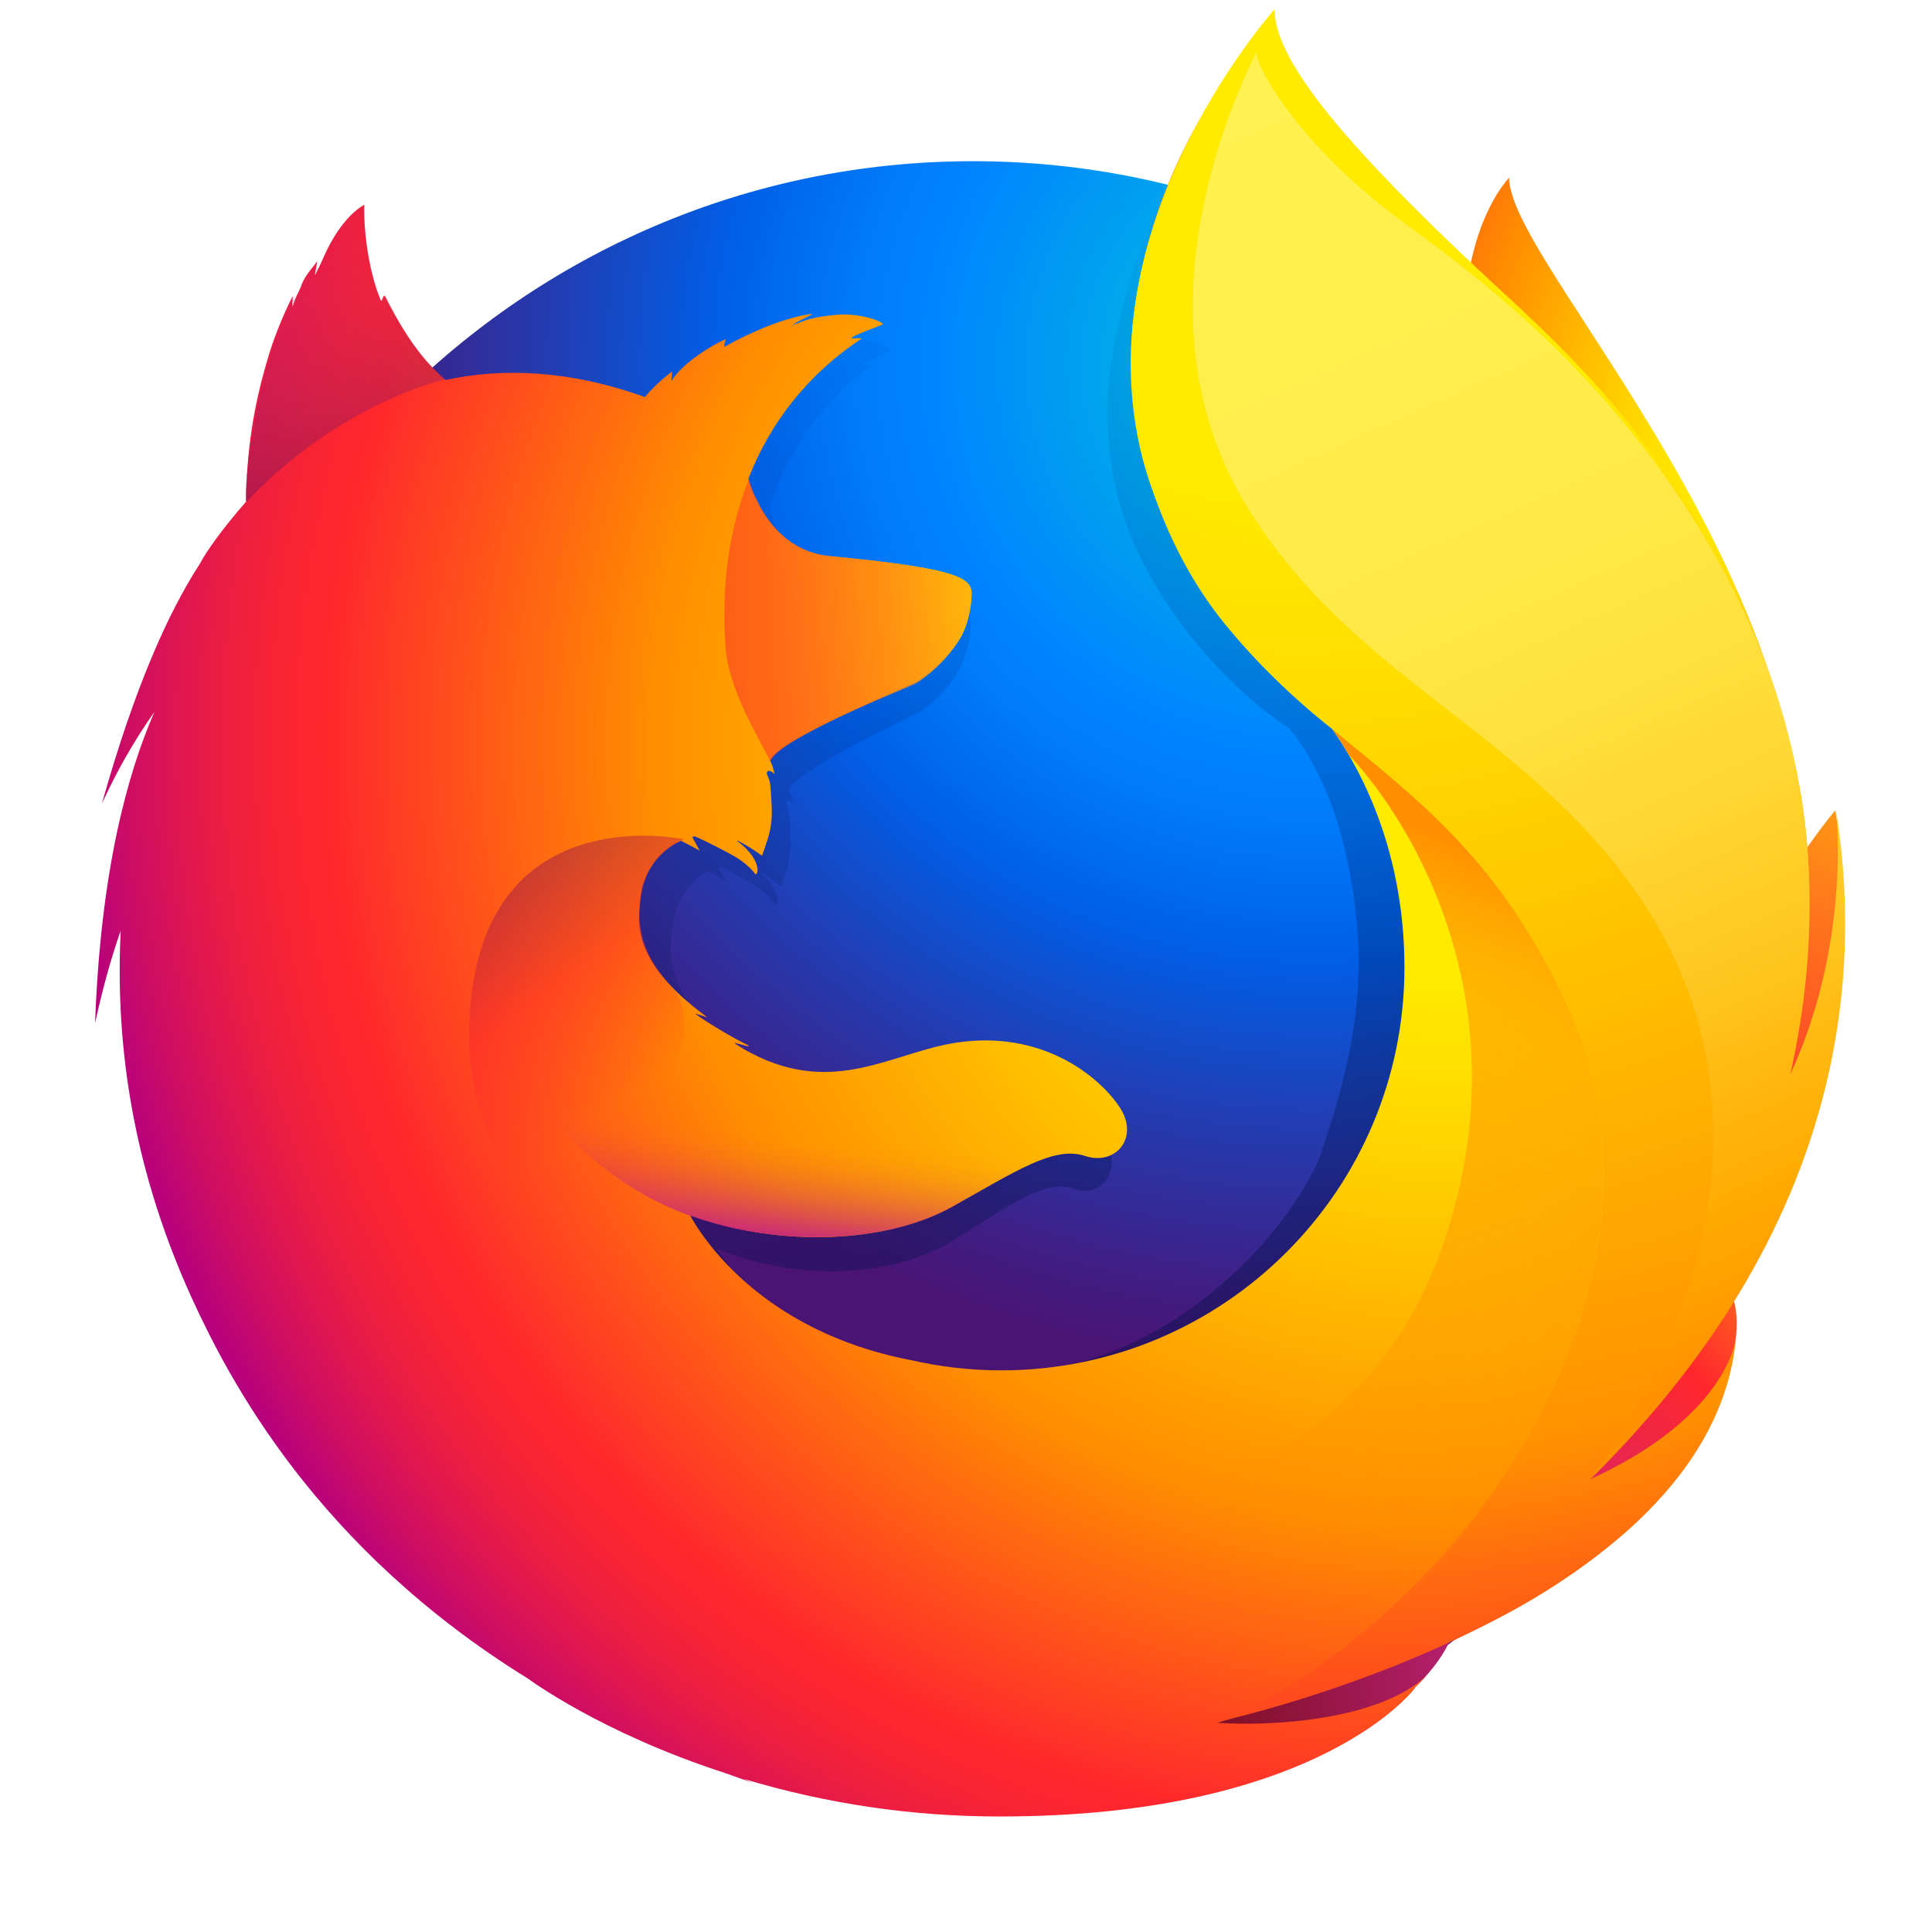 <?xml version="1.0" encoding="utf-8"?>
<!-- Generator: Adobe Illustrator 22.1.0, SVG Export Plug-In . SVG Version: 6.00 Build 0)  -->
<svg version="1.1" id="Calque_1" xmlns="http://www.w3.org/2000/svg" xmlns:xlink="http://www.w3.org/1999/xlink" x="0px" y="0px"
	 viewBox="0 0 566.9 566.9" style="enable-background:new 0 0 566.9 566.9;" xml:space="preserve">
<style type="text/css">
	.st0{fill:none;}
	.st1{fill:url(#SVGID_1_);}
	.st2{fill:url(#_Path__1_);}
	.st3{fill:url(#SVGID_2_);}
	.st4{fill:url(#SVGID_3_);}
	.st5{fill:url(#SVGID_4_);}
	.st6{fill:url(#SVGID_5_);}
	.st7{fill:url(#SVGID_6_);}
	.st8{fill:url(#SVGID_7_);}
	.st9{fill:url(#SVGID_8_);}
	.st10{fill:url(#SVGID_9_);}
	.st11{fill:url(#SVGID_10_);}
	.st12{fill:url(#SVGID_11_);}
	.st13{fill:url(#SVGID_12_);}
	.st14{fill:url(#SVGID_13_);}
</style>
<rect class="st0" width="566.9" height="566.9"/>
<g>
	
		<radialGradient id="SVGID_1_" cx="-15002.162" cy="8987.803" r="242.849" fx="-15017.652" fy="8987.803" gradientTransform="matrix(0.762 3.400000e-02 5.000000e-02 -1.12 11499.31 10711.759)" gradientUnits="userSpaceOnUse">
		<stop  offset="4.500000e-02" style="stop-color:#FFEA00"/>
		<stop  offset="0.12" style="stop-color:#FFDE00"/>
		<stop  offset="0.254" style="stop-color:#FFBF00"/>
		<stop  offset="0.429" style="stop-color:#FF8E00"/>
		<stop  offset="0.769" style="stop-color:#FF272D"/>
		<stop  offset="0.872" style="stop-color:#E0255A"/>
		<stop  offset="0.953" style="stop-color:#CC2477"/>
		<stop  offset="1" style="stop-color:#C42482"/>
	</radialGradient>
	<path class="st1" d="M442.8,52.1c-12.9,15-18.9,48.8-5.8,83.1s33.1,26.8,45.6,61.8c16.5,46.1,8.8,108,8.8,108s19.8,57.4,33.6-3.6
		C555.6,186.8,442.8,80.3,442.8,52.1z"/>
	
		<radialGradient id="_Path__1_" cx="-7810.31" cy="8564.435" r="426.17" gradientTransform="matrix(1.225 0 0 -1.225 9952.684 10598.199)" gradientUnits="userSpaceOnUse">
		<stop  offset="0" style="stop-color:#00CCDA"/>
		<stop  offset="0.22" style="stop-color:#0083FF"/>
		<stop  offset="0.261" style="stop-color:#007AF9"/>
		<stop  offset="0.33" style="stop-color:#0060E8"/>
		<stop  offset="0.333" style="stop-color:#005FE7"/>
		<stop  offset="0.438" style="stop-color:#2639AD"/>
		<stop  offset="0.522" style="stop-color:#401E84"/>
		<stop  offset="0.566" style="stop-color:#4A1475"/>
	</radialGradient>
	<path id="_Path_" class="st2" d="M285.4,527.7c132.1,0,239.1-107.6,239.1-240.2s-107-240.2-239-240.2s-239,107.6-239,240.2
		C46.3,420.2,153.4,527.7,285.4,527.7z"/>
	
		<linearGradient id="SVGID_2_" gradientUnits="userSpaceOnUse" x1="319.089" y1="172.708" x2="215.977" y2="510.005" gradientTransform="matrix(1 0 0 -1 0 568.205)">
		<stop  offset="0" style="stop-color:#000F43;stop-opacity:0.4"/>
		<stop  offset="0.485" style="stop-color:#001962;stop-opacity:0.173"/>
		<stop  offset="1" style="stop-color:#002079;stop-opacity:0"/>
	</linearGradient>
	<path class="st3" d="M464.5,435.6c-5.2,3.6-10.6,6.9-16.2,9.8c7.5-10.9,14.3-22.3,20.6-33.9c5.1-5.6,9.8-11.1,13.6-17
		c1.9-2.9,3.9-6.5,6.1-10.7c13.4-24.2,28.2-63.3,28.6-103.5v-0.1c0-1,0-2,0-3c0.1-10.1-1-20.2-3.1-30c0.1,0.8,0.2,1.5,0.3,2.3
		c-0.1-0.6-0.2-1.2-0.3-1.8c0.2,1.1,0.4,2.2,0.5,3.2c2.7,23.3,0.8,46-9,62.7c-0.2,0.2-0.3,0.5-0.5,0.7c5.1-25.4,6.8-53.5,1.1-81.7
		c0,0-2.3-13.7-19.1-55.2c-9.7-23.9-26.8-43.5-42-57.7c-13.3-16.5-25.4-27.5-32-34.5c-13.9-14.6-19.7-25.6-22.1-32.8
		c-2.1-1-28.6-26.8-30.7-27.8c-11.6,18-48,74.2-30.7,126.7c7.9,23.8,27.7,48.5,48.5,62.3c0.9,1,12.4,13.5,17.8,41.6
		c5.6,29,2.7,51.6-8.9,85.1c-13.6,29.4-48.5,58.4-81.2,61.3c-69.8,6.3-95.4-35.1-95.4-35.1c25,10,52.6,7.9,69.3-2.5
		c16.9-10.5,27.1-18.2,35.4-15.2c8.2,3,14.7-5.8,8.9-15c-9.2-14.2-26.1-21.6-42.8-18.6c-16.9,2.8-32.4,16.2-54.6,3.2
		c-1.4-0.8-2.8-1.7-4.2-2.7c-1.5-1,4.8,1.5,3.3,0.4c-4.3-2.3-12-7.5-13.9-9.3c-0.3-0.3,3.3,1.2,3,0.9
		c-20.7-17.1-18.2-28.6-17.5-35.9c0.5-5.8,4.3-13.2,10.6-16.2c3.1,1.7,5,3,5,3s-1.3-2.7-2-4.1c0.2-0.1,0.5-0.1,0.7-0.2
		c2.5,1.2,8.1,4.4,11,6.3c3.8,2.7,5,5.1,5,5.1s1-0.6,0.3-2.9c-0.3-1-1.4-4-5.2-7.1l0.2,0c2.3,1.3,4.4,2.8,6.4,4.4
		c1.1-3.9,3-7.9,2.6-15.1c-0.3-5.1-0.1-6.4-1-8.4c-0.8-1.7,0.4-2.3,1.8-0.6c-0.2-1.4-0.6-2.7-1.2-4l0-0.1
		c1.7-6.1,36.8-21.8,39.3-23.6c4.2-3,7.7-6.8,10.3-11.2c1.9-3.1,3.4-7.5,3.8-14.1c0.2-4.8-2-7.9-37.4-11.6c-9.7-1-15.4-8-18.6-14.4
		c-0.6-1.4-1.2-2.7-1.8-3.9c-0.6-1.5-1-3-1.4-4.5c5.8-16.6,15.5-30.7,29.8-41.3c0.8-0.7-3.1,0.2-2.3-0.5c0.9-0.8,6.8-3.2,8-3.8
		c1.4-0.6-5.9-3.7-12.2-3c-6.5,0.7-7.9,1.5-11.4,3c1.4-1.4,6-3.3,4.9-3.3c-7,1.1-15.7,5.1-23.2,9.8c0-0.8,0.1-1.6,0.4-2.3
		c-3.5,1.5-12,7.4-14.5,12.5c0.1-1,0.2-1.9,0.1-2.9c-2.6,2.2-5,4.7-7.1,7.4l-0.1,0.1c-20.1-8.1-37.8-8.6-52.8-5
		c-3.3-3.3-4.9-0.9-12.3-17.3c-0.5-1,0.4,1,0,0c-1.2-3.2,0.7,4.2,0,0c-12.5,9.9-29,21.1-37,29c-0.1,0.3,9.2-2.6,0,0
		c-3.2,0.9-3,2.8-3.5,20.2c-0.1,1.3,0,2.8-0.1,4c-6.3,8.1-10.6,14.9-12.3,18.4c-8.2,14.1-17.2,36.1-25.9,70.9
		c3.9-9.4,8.5-18.5,13.9-27.1c-7.3,18.5-14.3,47.4-15.7,92.1c1.8-9.2,4-18.3,6.8-27.3c-1.7,37,4.7,74,18.7,108.3
		c5,12.3,13.3,30.9,27.5,51.4c44.5,46.8,107.2,75.9,176.6,75.9C354.7,517.7,419.8,486,464.5,435.6z"/>
	
		<radialGradient id="SVGID_3_" cx="-8687.178" cy="7297.868" r="143.75" gradientTransform="matrix(1.219 0.123 0.123 -1.219 10254.612 10309.63)" gradientUnits="userSpaceOnUse">
		<stop  offset="3.000000e-03" style="stop-color:#FFEA00"/>
		<stop  offset="0.497" style="stop-color:#FF272D"/>
		<stop  offset="1" style="stop-color:#C42482"/>
	</radialGradient>
	<path class="st4" d="M410.9,469.6c87.7-10.2,126.6-100.6,76.7-102.3C442.5,365.8,369.3,474.4,410.9,469.6z"/>
	
		<radialGradient id="SVGID_4_" cx="-8700.184" cy="7435.707" r="240.05" gradientTransform="matrix(1.219 0.123 0.123 -1.219 10254.612 10309.63)" gradientUnits="userSpaceOnUse">
		<stop  offset="3.000000e-03" style="stop-color:#FFE900"/>
		<stop  offset="0.157" style="stop-color:#FFAF0E"/>
		<stop  offset="0.316" style="stop-color:#FF7A1B"/>
		<stop  offset="0.472" style="stop-color:#FF4E26"/>
		<stop  offset="0.621" style="stop-color:#FF2C2E"/>
		<stop  offset="0.762" style="stop-color:#FF1434"/>
		<stop  offset="0.892" style="stop-color:#FF0538"/>
		<stop  offset="1" style="stop-color:#FF0039"/>
	</radialGradient>
	<path class="st5" d="M493.9,348.8c60.4-35.1,44.6-111,44.6-111s-23.3,27.1-39.1,70.2C483.8,350.7,457.6,370,493.9,348.8z"/>
	
		<radialGradient id="SVGID_5_" cx="-8666.231" cy="7213.184" r="220.272" gradientTransform="matrix(1.219 0.123 0.123 -1.219 10254.612 10309.63)" gradientUnits="userSpaceOnUse">
		<stop  offset="3.000000e-03" style="stop-color:#FF272D"/>
		<stop  offset="0.497" style="stop-color:#C42482"/>
		<stop  offset="0.986" style="stop-color:#620700"/>
	</radialGradient>
	<path class="st6" d="M302.3,514.5c84.1,26.9,156.5-39.4,111.9-61.6C373.7,432.9,262.4,501.8,302.3,514.5z"/>
	
		<radialGradient id="SVGID_6_" cx="413.099" cy="353.227" r="421.296" fx="428.169" fy="345.779" gradientTransform="matrix(1 0 0 -1 0 568.205)" gradientUnits="userSpaceOnUse">
		<stop  offset="0.156" style="stop-color:#FFEA00"/>
		<stop  offset="0.231" style="stop-color:#FFDE00"/>
		<stop  offset="0.365" style="stop-color:#FFBF00"/>
		<stop  offset="0.541" style="stop-color:#FF8E00"/>
		<stop  offset="0.763" style="stop-color:#FF272D"/>
		<stop  offset="0.796" style="stop-color:#F92433"/>
		<stop  offset="0.841" style="stop-color:#E91C45"/>
		<stop  offset="0.893" style="stop-color:#CF0E62"/>
		<stop  offset="0.935" style="stop-color:#B5007F"/>
	</radialGradient>
	<path class="st7" d="M500.2,381c2-2.9,4.8-12.1,7.3-16.3c14.9-24,15-43.1,15-43.5c9-44.8,8.2-63.1,2.6-97
		c-4.4-27.3-23.9-66.3-40.7-85.1c-17.3-19.4-5.1-13.1-21.9-27.2c-14.7-16.3-29-32.5-36.8-39c-56.2-47-54.9-56.9-53.8-58.6
		c-0.2,0.2-0.5,0.5-0.8,0.9c-0.7-2.7-1.1-4.9-1.1-4.9S339.2,41,332.7,92.2c-4.2,33.4,8.3,68.2,26.4,90.5c9.4,11.5,20.1,22,31.8,31.2
		v0c13.7,19.6,21.2,43.9,21.2,70c0,65.3-53,118.2-118.3,118.2c-8.9,0-17.8-1-26.5-3c-30.8-5.9-48.6-21.4-57.5-32
		c-5.1-6.1-7.3-10.5-7.3-10.5c27.6,9.9,58.2,7.8,76.7-2.4c18.7-10.4,30-18.1,39.2-15c9.1,3,16.3-5.7,9.8-14.8
		c-6.3-9.1-22.8-22.1-47.3-18.5c-18.7,2.7-35.9,16-60.5,3.1c-1.6-0.8-3.1-1.7-4.6-2.7c-1.6-1,5.3,1.5,3.7,0.4
		c-4.8-2.3-13.2-7.4-15.4-9.2c-0.4-0.3,3.7,1.2,3.3,0.9c-23-16.9-20.1-28.4-19.4-35.6c0.6-5.7,4.7-13.1,11.8-16.1
		c3.4,1.7,5.5,2.9,5.5,2.9s-1.4-2.6-2.2-4c0.3-0.1,0.5-0.1,0.8-0.2c2.8,1.2,8.9,4.3,12.2,6.2c4.2,2.7,5.6,5,5.6,5s1.1-0.5,0.3-2.9
		c-0.3-1-1.6-4-5.8-7l0.3,0c2.5,1.3,4.8,2.7,7.1,4.4c1.2-3.8,3.3-7.8,2.8-15c-0.3-5-0.2-6.3-1.1-8.3c-0.9-1.7,0.5-2.3,2-0.6
		c-0.3-1.4-0.7-2.7-1.3-4l0-0.1c1.9-6,40.7-21.6,43.5-23.4c4.5-2.9,8.4-6.6,11.4-11.1c2.2-3.1,3.8-7.4,4.2-13.9
		c0.1-3-0.8-5.3-11-7.5c-6.2-1.3-15.7-2.6-30.4-4c-10.7-0.9-17-7.9-20.6-14.3c-0.7-1.4-1.3-2.6-2-3.9c-0.6-1.5-1.1-3-1.5-4.5
		c6.4-16.8,18-31.1,33-41c0.9-0.7-3.4,0.2-2.6-0.5c1-0.8,7.6-3.2,8.8-3.7c1.5-0.6-6.5-3.7-13.6-2.9c-7.2,0.7-8.7,1.5-12.6,3
		c1.6-1.4,6.7-3.3,5.5-3.3c-7.8,1.1-17.4,5.1-25.6,9.7c0-0.8,0.2-1.6,0.5-2.3c-3.8,1.5-13.3,7.4-16,12.4c0.1-1,0.2-1.9,0.2-2.9
		c-2.9,2.2-5.5,4.6-7.9,7.4l-0.1,0.1c-22.3-8-41.9-8.6-58.5-5c-3.6-3.3-9.5-8.2-17.7-24.5c-0.6-1-0.9,2-1.3,1.1
		c-3.2-7.4-5.1-19.6-4.8-28c0,0-6.6,3-12.1,15.7c-1,2.3-1.7,3.5-2.3,4.8c-0.3,0.4,0.7-4.1,0.5-3.9c-1,1.6-3.4,3.9-4.5,6.8
		c-0.7,2.2-1.8,3.4-2.5,6.1l-0.2,0.2c-0.1-0.8,0.2-3.3,0-2.8c-2.6,5.2-4.8,10.6-6.6,16.1c-3,9.7-6.4,23-6.9,40.2
		c-0.1,1.3,0,2.8-0.1,3.9c-7,8-11.8,14.8-13.6,18.3c-9.1,14-19,35.8-28.7,70.3c4.3-9.4,9.4-18.4,15.4-26.9
		c-8,18.3-15.8,47-17.4,91.3c2-9.2,4.4-18.2,7.5-27.1c-1.4,29.5,2,66.1,20.7,107.4c11.1,24.3,36.6,73.6,98.9,112.1l0,0
		c0,0,21.2,15.8,57.6,27.6c2.7,1,5.4,1.9,8.2,2.9c-0.9-0.4-1.7-0.7-2.5-1.1c24.3,7.3,49.4,11,74.8,11
		c94.4,0.1,122.2-37.8,122.2-37.8s-0.1,0.1-0.3,0.2c1.3-1.3,2.6-2.6,3.8-3.9c-14.9,14.1-48.9,15-61.6,14
		c21.7-6.4,35.9-11.7,63.7-22.4c3.2-1.2,6.6-2.6,10-4.1c0.4-0.2,0.7-0.3,1.1-0.5c0.7-0.3,1.3-0.6,2-0.9
		c13.5-6.4,26.2-14.3,37.8-23.7c27.8-22.2,33.9-43.9,37.1-58.2c-0.4,1.4-1.8,4.6-2.8,6.6c-7.2,15.3-23.1,24.8-40.3,32.8
		c8.2-10.8,15.8-22,22.8-33.6C494.2,395.6,496,386.9,500.2,381z"/>
	
		<radialGradient id="SVGID_7_" cx="381.402" cy="564.77" r="497.475" gradientTransform="matrix(1 0 0 -1 0 568.205)" gradientUnits="userSpaceOnUse">
		<stop  offset="0.279" style="stop-color:#FFEA00"/>
		<stop  offset="0.402" style="stop-color:#FFDD00"/>
		<stop  offset="0.63" style="stop-color:#FFBA00"/>
		<stop  offset="0.856" style="stop-color:#FF9100"/>
		<stop  offset="0.933" style="stop-color:#FF6711"/>
		<stop  offset="0.994" style="stop-color:#FF4A1D"/>
	</radialGradient>
	<path class="st8" d="M466.3,434.2c11.4-12.5,21.6-26.8,29.3-43.1c19.9-41.8,50.6-111.3,26.4-183.8c-19.1-57.4-45.4-88.7-78.7-119.4
		c-54.2-49.7-69.3-72-69.3-85.2c0,0-62.5,69.7-35.4,142.4c27.1,72.7,82.7,70,119.4,145.9c43.2,89.3-35,186.7-99.7,214
		c4-0.9,143.8-32.5,151.1-112.5C509.2,394,506.1,416.1,466.3,434.2z"/>
	
		<linearGradient id="SVGID_8_" gradientUnits="userSpaceOnUse" x1="-9054.869" y1="7382.459" x2="-8901.707" y2="7421.501" gradientTransform="matrix(1.219 0.123 0.123 -1.219 10254.612 10309.63)">
		<stop  offset="0" style="stop-color:#C42482;stop-opacity:0.5"/>
		<stop  offset="0.474" style="stop-color:#FF272D;stop-opacity:0.5"/>
		<stop  offset="0.486" style="stop-color:#FF2C2C;stop-opacity:0.513"/>
		<stop  offset="0.675" style="stop-color:#FF7A1A;stop-opacity:0.72"/>
		<stop  offset="0.829" style="stop-color:#FFB20D;stop-opacity:0.871"/>
		<stop  offset="0.942" style="stop-color:#FFD605;stop-opacity:0.964"/>
		<stop  offset="1" style="stop-color:#FFE302"/>
	</linearGradient>
	<path class="st9" d="M285.1,174.8c0.2-4.7-2.2-7.9-41.3-11.6c-16.1-1.5-22.2-16.3-24.1-22.6c-5.7,14.8-8.1,30.4-6.8,49.3
		c0.9,12.3,9.2,25.6,13.1,33.4c0,0,0.9-1.1,1.3-1.6c7.5-7.8,38.7-19.6,41.7-21.3C272.3,198.3,284.6,189.3,285.1,174.8z"/>
	
		<linearGradient id="SVGID_9_" gradientUnits="userSpaceOnUse" x1="161.131" y1="1775.18" x2="131.738" y2="1850.504" gradientTransform="matrix(0.995 0.1 0.1 -0.995 -232.553 1892.891)">
		<stop  offset="0" style="stop-color:#891551;stop-opacity:0.6"/>
		<stop  offset="1" style="stop-color:#C42482;stop-opacity:0"/>
	</linearGradient>
	<path class="st10" d="M113.2,87c-0.6-1-0.9,2-1.3,1.1c-3.2-7.4-5.2-19.5-4.7-28c0,0-6.6,3-12.1,15.7c-1,2.3-1.7,3.5-2.3,4.8
		c-0.3,0.4,0.7-4.1,0.5-3.9c-1,1.6-3.4,3.9-4.5,6.7c-0.9,2.3-1.8,3.5-2.5,6.3c-0.2,0.8,0.2-3.4,0-2.9c-12.8,24.7-15.2,62-13.9,60.4
		c27.2-29,58.3-35.9,58.3-35.9C127.5,108.8,120.3,101.7,113.2,87L113.2,87z"/>
	
		<linearGradient id="SVGID_10_" gradientUnits="userSpaceOnUse" x1="-107.173" y1="66.744" x2="-56.485" y2="9.173" gradientTransform="matrix(0.995 0.1 0.1 -0.995 246.582 332.479)">
		<stop  offset="5.000000e-03" style="stop-color:#891551;stop-opacity:0.5"/>
		<stop  offset="0.484" style="stop-color:#FF272D;stop-opacity:0.5"/>
		<stop  offset="1" style="stop-color:#FF272D;stop-opacity:0"/>
	</linearGradient>
	<path class="st11" d="M216.3,390.6c-37.6-16-80.2-38.6-78.6-90c2.2-67.7,63.1-54.3,63.1-54.3c-2.3,0.6-8.4,4.9-10.6,9.6
		c-2.3,5.8-6.5,19,6.2,32.8c20,21.6-41,51.4,53.1,107.5C251.9,397.5,227.4,395.4,216.3,390.6L216.3,390.6z"/>
	
		<linearGradient id="SVGID_11_" gradientUnits="userSpaceOnUse" x1="-11.288" y1="-33.305" x2="-11.252" y2="6.973" gradientTransform="matrix(0.995 0.1 0.1 -0.995 246.582 332.479)">
		<stop  offset="0" style="stop-color:#C42482"/>
		<stop  offset="8.299999e-02" style="stop-color:#C42482;stop-opacity:0.81"/>
		<stop  offset="0.206" style="stop-color:#C42482;stop-opacity:0.565"/>
		<stop  offset="0.328" style="stop-color:#C42482;stop-opacity:0.362"/>
		<stop  offset="0.447" style="stop-color:#C42482;stop-opacity:0.204"/>
		<stop  offset="0.562" style="stop-color:#C42482;stop-opacity:9.100000e-02"/>
		<stop  offset="0.673" style="stop-color:#C42482;stop-opacity:2.300000e-02"/>
		<stop  offset="0.773" style="stop-color:#C42482;stop-opacity:0"/>
	</linearGradient>
	<path class="st12" d="M203,356.9c26.6,9.3,57.7,7.6,76.2-2.6c12.4-6.9,28.4-18,38.2-15.3c-8.5-3.4-14.9-4.9-22.7-5.3
		c-1.3,0-2.9,0-4.3-0.2c-2.8,0-5.7,0.1-8.5,0.5c-4.8,0.4-10.1,3.5-14.9,3c-0.3,0,4.7-2,4.3-1.9c-2.6,0.5-5.3,0.6-8.3,1
		c-1.9,0.2-3.5,0.4-5.3,0.5c-55.5,4.7-102.3-30.1-102.3-30.1C151.3,319.9,173.2,346.5,203,356.9L203,356.9z"/>
	
		<linearGradient id="SVGID_12_" gradientUnits="userSpaceOnUse" x1="362.115" y1="546.01" x2="526.746" y2="177.867" gradientTransform="matrix(1 0 0 -1 0 568.205)">
		<stop  offset="0" style="stop-color:#FFF14F"/>
		<stop  offset="0.268" style="stop-color:#FFEE4C"/>
		<stop  offset="0.452" style="stop-color:#FFE643"/>
		<stop  offset="0.612" style="stop-color:#FFD834"/>
		<stop  offset="0.757" style="stop-color:#FFC41E"/>
		<stop  offset="0.892" style="stop-color:#FFAB02"/>
		<stop  offset="0.902" style="stop-color:#FFA900"/>
		<stop  offset="0.949" style="stop-color:#FFA000"/>
		<stop  offset="1" style="stop-color:#FF9100"/>
	</linearGradient>
	<path class="st13" d="M466.2,434.5c56.1-55.1,84.5-122,72.5-197.1c0,0,4.8,38.5-13.4,77.9c8.7-38.5,9.7-86.2-13.5-135.7
		c-31-66.1-81.9-100.8-101.3-115.3c-29.5-22-41.7-44.3-41.9-49c-8.8,18-35.4,79.8-2.9,133c30.5,49.9,78.6,64.7,112.2,110.4
		C539.9,343,466.2,434.5,466.2,434.5z"/>
	
		<linearGradient id="SVGID_13_" gradientUnits="userSpaceOnUse" x1="394.623" y1="334.284" x2="316.638" y2="124.897" gradientTransform="matrix(1 0 0 -1 0 568.205)">
		<stop  offset="0" style="stop-color:#FF8E00"/>
		<stop  offset="4.000000e-02" style="stop-color:#FF8E00;stop-opacity:0.858"/>
		<stop  offset="8.400000e-02" style="stop-color:#FF8E00;stop-opacity:0.729"/>
		<stop  offset="0.13" style="stop-color:#FF8E00;stop-opacity:0.628"/>
		<stop  offset="0.178" style="stop-color:#FF8E00;stop-opacity:0.557"/>
		<stop  offset="0.227" style="stop-color:#FF8E00;stop-opacity:0.514"/>
		<stop  offset="0.282" style="stop-color:#FF8E00;stop-opacity:0.5"/>
		<stop  offset="0.389" style="stop-color:#FF8E00;stop-opacity:0.478"/>
		<stop  offset="0.524" style="stop-color:#FF8E00;stop-opacity:0.416"/>
		<stop  offset="0.676" style="stop-color:#FF8E00;stop-opacity:0.314"/>
		<stop  offset="0.838" style="stop-color:#FF8E00;stop-opacity:0.172"/>
		<stop  offset="1" style="stop-color:#FF8E00;stop-opacity:0"/>
	</linearGradient>
	<path class="st14" d="M458.1,291.2c-19.6-40.5-44.1-58.2-67.2-77.3c2.7,3.8,3.4,5.1,4.8,7.5c20.4,21.7,50.4,74.7,28.6,141.2
		c-41.1,125.2-205.3,66.2-222.5,49.7c7,72.4,128.2,107.1,207.2,60.1C453.9,429.9,490.3,357.6,458.1,291.2z"/>
</g>
</svg>
